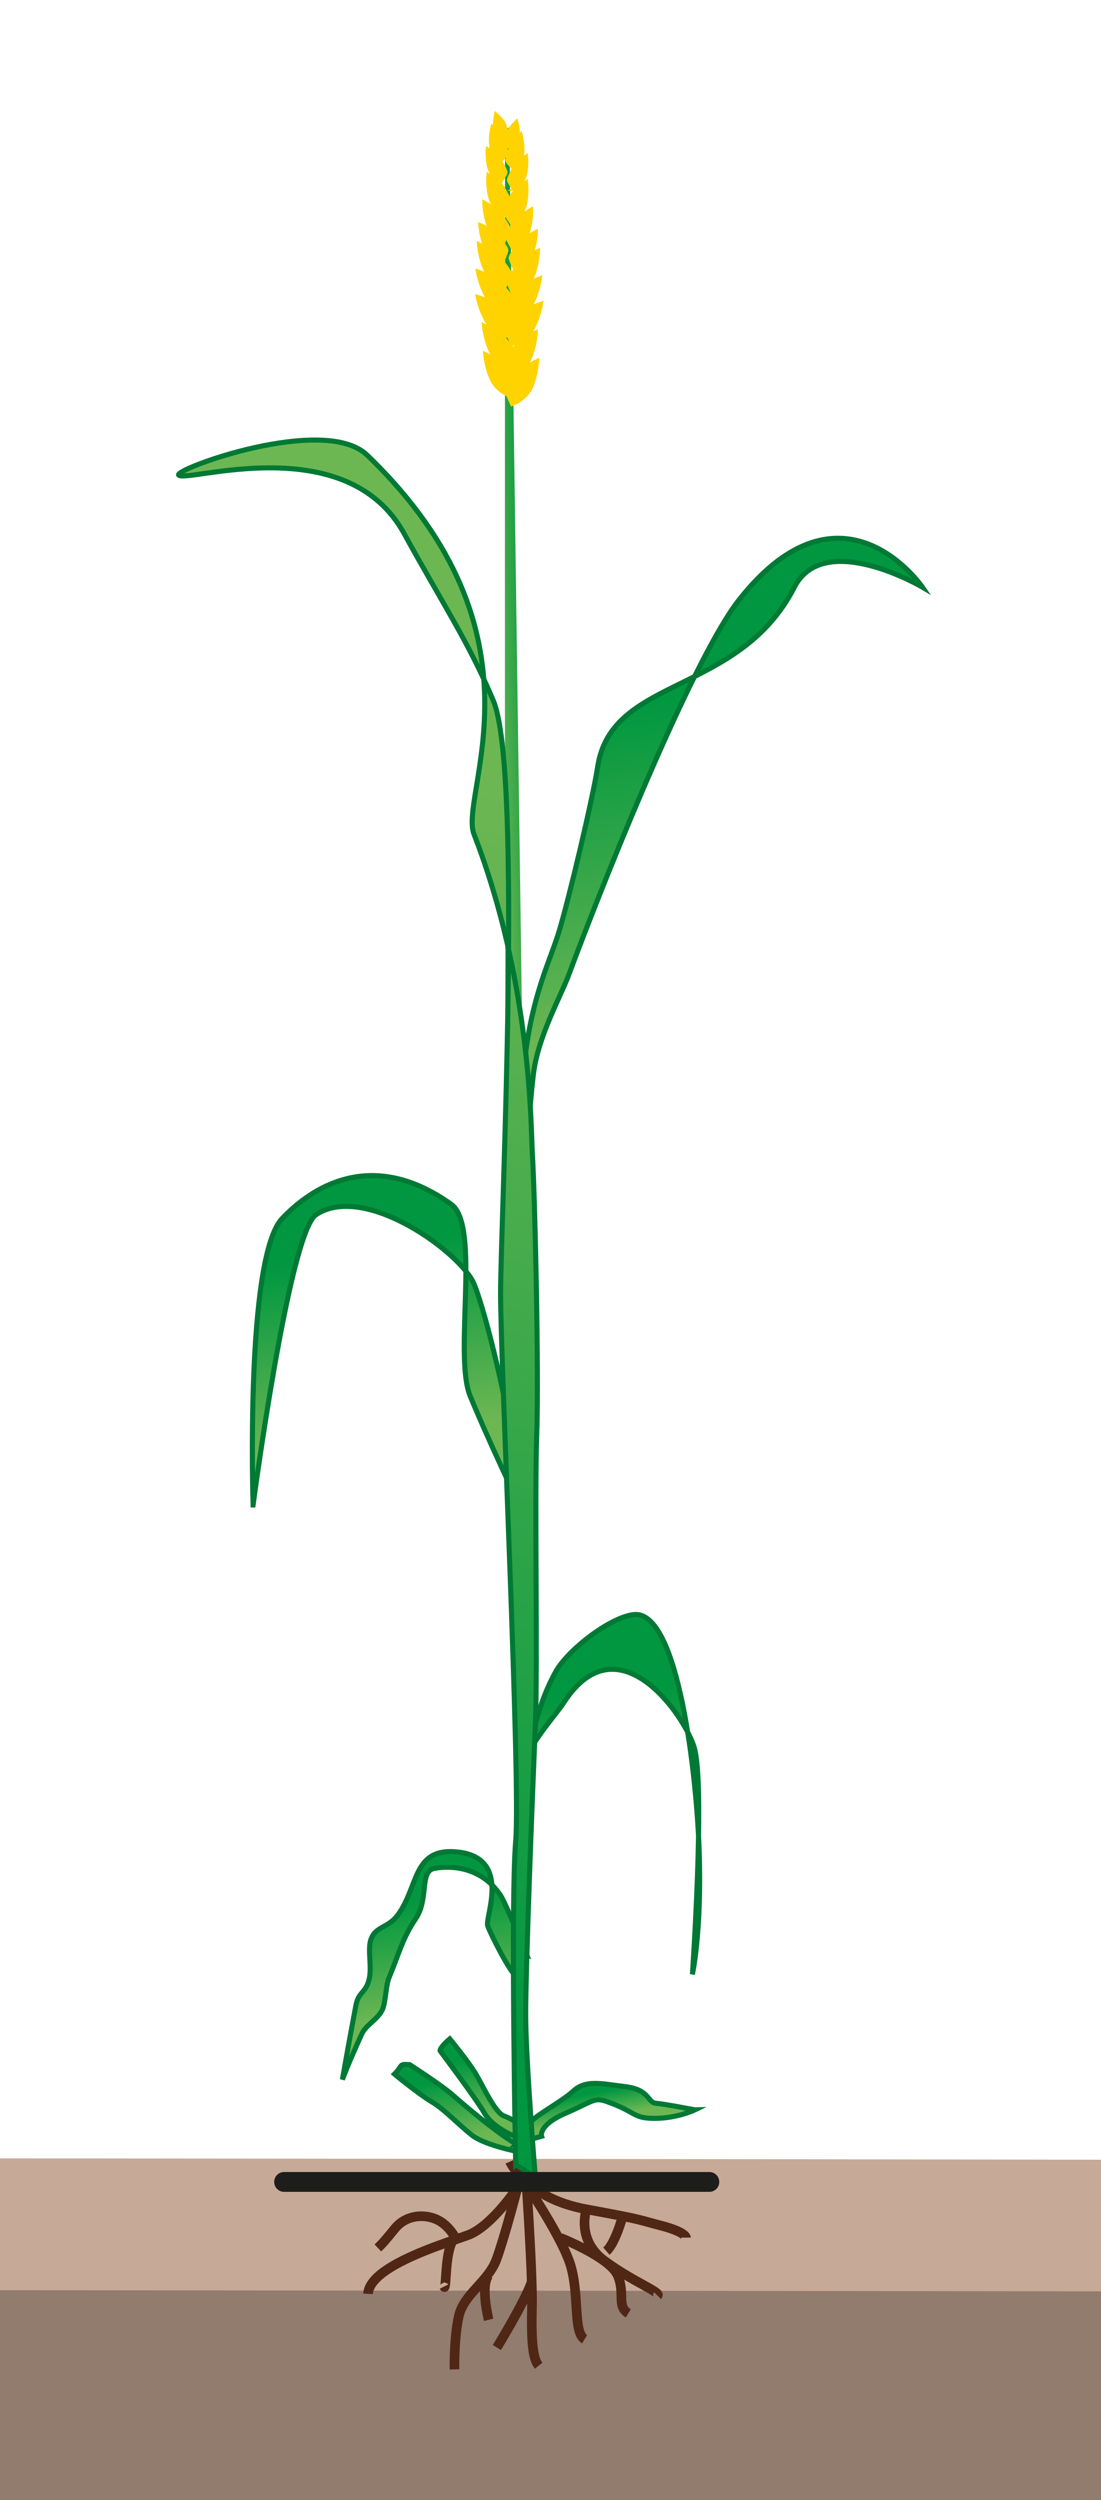 <svg xmlns="http://www.w3.org/2000/svg" xmlns:xlink="http://www.w3.org/1999/xlink" id="Warstwa_2" data-name="Warstwa 2" viewBox="0 0 162.65 369.03"><defs><style>      .cls-1 {        fill: #917c6e;      }      .cls-1, .cls-2, .cls-3, .cls-4 {        stroke-width: 0px;      }      .cls-5 {        stroke: #1d1d1b;        stroke-linecap: round;        stroke-width: 2.93px;      }      .cls-5, .cls-6, .cls-7, .cls-8, .cls-9, .cls-10, .cls-11, .cls-12, .cls-13, .cls-14 {        stroke-miterlimit: 10;      }      .cls-5, .cls-2, .cls-12 {        fill: none;      }      .cls-6 {        fill: url(#Nouvelle_nuance_de_dégradé_1-9);      }      .cls-6, .cls-7, .cls-8, .cls-9, .cls-10, .cls-11, .cls-13, .cls-14 {        stroke: #007935;        stroke-width: .75px;      }      .cls-7 {        fill: url(#Nouvelle_nuance_de_dégradé_1-4);      }      .cls-8 {        fill: url(#Nouvelle_nuance_de_dégradé_1-7);      }      .cls-9 {        fill: url(#Nouvelle_nuance_de_dégradé_1-5);      }      .cls-3 {        fill: url(#Nouvelle_nuance_de_dégradé_1-3);      }      .cls-3, .cls-15 {        fill-rule: evenodd;      }      .cls-4 {        fill: #c7a997;      }      .cls-16 {        clip-path: url(#clippath);      }      .cls-15 {        fill: #ffd300;        stroke: #ffd300;        stroke-width: .5px;      }      .cls-10 {        fill: url(#Nouvelle_nuance_de_dégradé_1-6);      }      .cls-11 {        fill: url(#Nouvelle_nuance_de_dégradé_1-8);      }      .cls-12 {        stroke: #502614;        stroke-width: 1.42px;      }      .cls-13 {        fill: url(#Nouvelle_nuance_de_dégradé_1-2);      }      .cls-14 {        fill: url(#Nouvelle_nuance_de_dégradé_1);      }    </style><clipPath id="clippath"><rect class="cls-2" width="162.65" height="369.03"></rect></clipPath><linearGradient id="Nouvelle_nuance_de_d&#xE9;grad&#xE9;_1" data-name="Nouvelle nuance de d&#xE9;grad&#xE9; 1" x1="72.33" y1="312.74" x2="70.69" y2="303.73" gradientUnits="userSpaceOnUse"><stop offset="0" stop-color="#6db753"></stop><stop offset="1" stop-color="#009740"></stop></linearGradient><linearGradient id="Nouvelle_nuance_de_d&#xE9;grad&#xE9;_1-2" data-name="Nouvelle nuance de d&#xE9;grad&#xE9; 1" x1="69.06" y1="315.36" x2="67.48" y2="306.72" xlink:href="#Nouvelle_nuance_de_d&#xE9;grad&#xE9;_1"></linearGradient><linearGradient id="Nouvelle_nuance_de_d&#xE9;grad&#xE9;_1-3" data-name="Nouvelle nuance de d&#xE9;grad&#xE9; 1" x1="48.3" y1="112.74" x2="54.88" y2="112.74" gradientTransform="translate(18.51 -25.29) rotate(-2.55)" xlink:href="#Nouvelle_nuance_de_d&#xE9;grad&#xE9;_1"></linearGradient><linearGradient id="Nouvelle_nuance_de_d&#xE9;grad&#xE9;_1-4" data-name="Nouvelle nuance de d&#xE9;grad&#xE9; 1" x1="89.28" y1="312.51" x2="88.59" y2="308.76" xlink:href="#Nouvelle_nuance_de_d&#xE9;grad&#xE9;_1"></linearGradient><linearGradient id="Nouvelle_nuance_de_d&#xE9;grad&#xE9;_1-5" data-name="Nouvelle nuance de d&#xE9;grad&#xE9; 1" x1="55.7" y1="212.9" x2="50.63" y2="185.06" xlink:href="#Nouvelle_nuance_de_d&#xE9;grad&#xE9;_1"></linearGradient><linearGradient id="Nouvelle_nuance_de_d&#xE9;grad&#xE9;_1-6" data-name="Nouvelle nuance de d&#xE9;grad&#xE9; 1" x1="129.37" y1="190.83" x2="124.13" y2="162.06" gradientTransform="translate(-23.46 79.08) rotate(4.38)" xlink:href="#Nouvelle_nuance_de_d&#xE9;grad&#xE9;_1"></linearGradient><linearGradient id="Nouvelle_nuance_de_d&#xE9;grad&#xE9;_1-7" data-name="Nouvelle nuance de d&#xE9;grad&#xE9; 1" x1="64.03" y1="296.89" x2="61.06" y2="280.62" xlink:href="#Nouvelle_nuance_de_d&#xE9;grad&#xE9;_1"></linearGradient><linearGradient id="Nouvelle_nuance_de_d&#xE9;grad&#xE9;_1-8" data-name="Nouvelle nuance de d&#xE9;grad&#xE9; 1" x1="109.94" y1="149.88" x2="101.24" y2="102.2" xlink:href="#Nouvelle_nuance_de_d&#xE9;grad&#xE9;_1"></linearGradient><linearGradient id="Nouvelle_nuance_de_d&#xE9;grad&#xE9;_1-9" data-name="Nouvelle nuance de d&#xE9;grad&#xE9; 1" x1="-2313.28" y1="112.42" x2="-2273.22" y2="292.69" gradientTransform="translate(-2020.14) rotate(-180) scale(.9 -1)" xlink:href="#Nouvelle_nuance_de_d&#xE9;grad&#xE9;_1"></linearGradient></defs><g id="Calque_1" data-name="Calque 1"><g class="cls-16"><g><g><path class="cls-1" d="M349.09,336.82s-806.85-4.46-819.64-4.92c-12.78-.46-11.36.45-25.18.54-13.82.1-98.22.76-101.61-.67-3.39-1.44-16.99,3.18-31.85,2.53-14.86-.65-34.23-2.75-46.77-2.81-12.54-.05-30.84.85-43.35.95-12.5.1-32.76,7.2-48.28,3.4-15.52-3.8-37.03-2.1-56.48-4.36-19.45-2.26-73.02,2.74-73.02,2.74,0,0-37.61-1.86-51.29-2.33-13.68-.46-44.9-3.01-63.69,0-18.78,3.01-55.91-1.33-68.49-1.45-12.58-.12-84.39,4.42-92.37,3.25-7.98-1.17-24.51.17-40.75-3.26-16.24-3.43-38.08,2.33-43.69,0-5.61-2.33-54.14,1.89-59.51,1.99-5.37.1-54.39-.08-58.94-.54-4.56-.46-21.66.46-29.64,0-7.98-.46-25.1-2.47-33.07-2.57-7.97-.1-31.69,3.03-35.22,2.57-3.52-.46-3.23-5.29-17.34-2.57-14.11,2.72-24.23-1.56-41.11-.83-16.88.73-34.84,3.86-46.95,3.4-12.11-.46-42.88,1.22-54.28-3.48-11.4-4.71-31.03,3.6-40.02,0-8.99-3.6-42.34-.47-51.31-1.49-8.97-1.01-28.11,2.62-55.59-.3-27.47-2.92-57.11-1.5-62.81,0-5.7,1.5-250.24,4.32-250.24,4.32l-.49,18.97v35.94H349.09v-45.63h-1.68l1.68-3.4Z"></path><path class="cls-4" d="M-2095.23,325.06s291.7-2.44,304.48-2.7c12.78-.25,11.36.24,25.18.3,13.82.05,98.22.42,101.61-.37,3.39-.79,16.99,1.74,31.85,1.38,14.86-.36,34.23-1.51,46.77-1.54,12.54-.03,30.84.47,43.35.52,12.5.05,32.76,3.94,48.28,1.86,15.52-2.08,37.02-1.15,56.48-2.39,19.45-1.24,73.02,1.5,73.02,1.5,0,0,37.61-1.02,51.29-1.27,13.68-.25,44.9-1.65,63.69,0,18.78,1.65,55.91-.73,68.49-.79,12.58-.07,84.39,2.42,92.37,1.78,7.98-.64,24.51.09,40.75-1.78,16.24-1.88,38.08,1.27,43.69,0,5.61-1.27,54.14,1.04,59.51,1.09s54.39-.05,58.94-.3c4.56-.25,21.66.25,29.64,0,7.98-.25,25.1-1.35,33.07-1.41,7.97-.05,31.69,1.66,35.22,1.41,3.52-.25,3.23-2.9,17.34-1.41,14.11,1.49,24.23-.85,41.11-.45s34.84,2.11,46.95,1.86c12.11-.25,42.88.67,54.28-1.91,11.4-2.58,31.03,1.97,40.02,0,8.99-1.97,42.34-.26,51.31-.81,8.97-.55,28.11,1.43,55.59-.17,27.47-1.6,814.3-.82,820,0s10.03,2.36,10.03,2.36l-.68,16.64s-770.92-1.16-784.12,0c-13.19,1.16-65.2-.09-79.06-.22-13.86-.13-26.35-3.43-41.21-1.26-14.86,2.18-9.07,3.32-33.06,3.28-23.99-.05-42.23-1.12-59.33-.58-17.1.54-16.63.63-28.26.58-11.63-.05-25.01,2.35-32.67.38s-30.31-.29-30.31-.29c0,0-27.51-4.63-39.04-.46-11.54,4.18-31.5,2.61-37.23,2.68-5.74.07-1.93-.98-20.93-1.06-19-.08-13.3-1.2-26.98-1.24-13.68-.05-13.19-1.16-28.82,0-15.63,1.16-13.97,3.76-36.16,1.68s-32.77-3.96-42.28-2.46c-9.5,1.5-41.46,1-41.46,1,0,0-21.38,2.01-47.47,2.08-26.08.07-32.21-.38-38.27-1.06-6.05-.69-27.74-.95-33.99-.52-6.26.43-37.01,1.18-46.7-.35-9.69-1.53-24.05-2.3-35.12-.96-11.07,1.34-25.28,2.08-34.21,1.19-8.93-.9-16.72.42-37.25,1.7-20.53,1.28-47.88-.8-53.58-1.58-5.7-.77-43.39-1.24-54.75-1.31-11.36-.07-33.64-1.34-47.21-.57-13.57.77-19.2,1.36-31.84.63-12.64-.73-17.61,5.15-39.36,4.32-21.75-.83-44.55,2.74-52.53,1.26-7.98-1.48-47.39-4.17-53.9-4.33-6.51-.17-22.78.6-27.75.52s-23.38,1.1-28.07,1.4c-4.69.31-86.33-6.18-97.16-5.04-10.83,1.14-49.59.84-55.28,1.29-5.7.45-266.43,0-266.43,0l-1.82-14.12Z"></path></g><g><path class="cls-14" d="M70.25,306.05c1.11,1.86,2.88,5.85,4.27,6.31s3.63,2.23,3.63,2.23l-.44,1.41s-4.55-1.37-6.13-4.06c-1.34-2.29-6.57-9.23-6.57-9.23-.02-.47,1.12-1.5,1.43-1.76,0,0,2.69,3.25,3.8,5.1Z"></path><path class="cls-13" d="M58.28,306.14c1.3-1.3.56-1.49,2.23-1.39,0,0,4.73,3.04,6.31,4.44,1.58,1.4,9.17,7.9,10.89,7.81,1.73-.1,0,.84,0,.84,0,0-5.88-1-8.02-2.69-2.13-1.69-3.99-3.76-5.94-4.92-1.95-1.16-5.48-4.08-5.48-4.08Z"></path><path class="cls-12" d="M75.33,319.07s2.42,5.41,11.24,7.03c8.82,1.62,7.48,1.49,11.13,2.43,3.64.95,3.64,1.76,3.64,1.76"></path><path class="cls-12" d="M54.37,338.59c.14-2.55,4.4-4.76,8.47-6.39,2.51-1,4.96-1.79,6.3-2.28,3.53-1.31,7.33-7.09,7.33-7.09,0,0-1.91,7.37-3.13,10.68-1.22,3.31-4.84,5.1-5.57,8.41-.73,3.31-.63,7.82-.63,7.82"></path><path class="cls-12" d="M65.59,337.52c.44.88,0-5.74,1.65-7.23,0,0-1.06-2.15-3.19-2.86-2.13-.71-4.37-.13-5.69,1.49-1.32,1.62-1.73,2.13-2.54,2.89"></path><path class="cls-12" d="M77.56,319.07s1.15,16.22,1.03,21.35c-.12,5.13.1,7.7.98,8.78"></path><path class="cls-12" d="M73.4,346.51s4.15-6.76,5.16-9.73"></path><path class="cls-12" d="M77.02,321.37s5.59,8.12,7.13,12.58c1.54,4.45.44,10.26,2.21,11.35"></path><path class="cls-12" d="M82.78,330.32s7.4,2.91,8.5,5.61c1.1,2.7-.22,4.46,1.54,5.54"></path><path class="cls-12" d="M86.71,325.86s-1.79,4.66,2.62,7.88c4.41,3.22,8.35,4.58,7.81,5.12"></path><path class="cls-12" d="M91.99,327.13s-1.09,4.01-2.41,5.16"></path><path class="cls-12" d="M72.19,342.42s-1.27-5.02,0-6.59"></path><path class="cls-3" d="M77.13,151.09l-1.35-96.62s-.68-34.5-.42-35.32c.27-.83-.75.08-.75.08,0,0-.08,130.58.08,131.48.16.9,2.44.38,2.44.38Z"></path><path class="cls-7" d="M102.65,311.43s-4.45-.86-5.75-.97c-1.3-.12-.84-2-4.55-2.46-3.71-.46-5.84-1.03-7.7.69-1.86,1.72-6.48,4-6.68,5.15-.2,1.15-1.57,2.52-1.57,2.52l3.61-1.03s-.56-1.62,3.53-3.39c4.08-1.77,4.23-2.37,5.99-1.77,4.55,1.57,3.85,2.52,7.19,2.52s5.94-1.26,5.94-1.26Z"></path><path class="cls-9" d="M37.39,222.15s5.33-40.23,9.31-42.86c7.24-4.78,21.52,5.72,23.36,10.3,1.84,4.58,5.14,18.6,5.55,23.66s1.09,8.9,1.09,8.9c0,0-4.81-10.11-7.26-16.13-2.45-6.02,1.6-25.14-2.78-28.26-11.97-8.54-20.87-2.22-24.97,2.09-5.5,5.79-4.3,42.3-4.3,42.3Z"></path><path class="cls-10" d="M76.62,275.17s-.51-10.27.5-14.04c1.01-3.77,4.78-7.68,6.19-9.84,8.03-12.35,17.91,2.03,19.26,6.7,1.62,5.63-.28,33.44-.28,33.44,0,0,1.39-6.27,1-18.21-.37-11.12-3.06-35.56-9.63-34.9-3.46.35-9.78,5.18-11.59,8.48s-3.24,7.14-4.66,16.25c-1.42,9.11-.78,12.13-.78,12.13Z"></path><path class="cls-8" d="M77.76,288.44s-3.04-7.47-3.78-8.61c-2.92-4.47-7.68-4.46-9.84-4.03-2.2.43-.74,4.48-2.73,7.42-1.98,2.95-2.41,5.02-3.96,8.76-.42,1.01-.5,3.62-.93,4.6-.62,1.43-2.47,2.33-3.06,3.62-2.08,4.55-2.88,6.77-2.88,6.77,0,0,.88-5.08,2-10.98.39-2.05,1.55-1.82,1.99-4.02.36-1.8-.28-4.28.22-5.68.72-2.04,2.53-1.61,4.05-3.72,3.04-4.23,2.13-9.97,8.85-9.19,7.97.93,3.9,9.62,4.36,10.9.45,1.28,3.42,7.12,4.33,7.56.91.45,1.36-3.41,1.36-3.41Z"></path><path class="cls-11" d="M77.25,178.25s.89-14.53,1.58-19.91c.69-5.38,3.99-11.23,5.18-14.41,6.75-18.12,18.84-47.36,25.17-55.39,15.22-19.3,27.1-1.86,27.1-1.86,0,0-14.54-8.57-18.93,0-8.2,16.01-26.97,13.05-29.05,26.46-.74,4.76-4.31,19.83-5.8,24.63-1.49,4.81-4.69,10.57-5.38,23.44-.69,12.87.14,17.03.14,17.03Z"></path><path class="cls-6" d="M76.18,319.55s-.75-39.02,0-47.76c.75-8.74-2.23-70.45-2.23-80.86s3.3-77.1-1.07-87.51c-3.62-8.61-7.66-14.59-13.16-24.63-8.56-15.6-32.21-7.46-33.32-8.66-.79-.85,21.52-9.02,27.84-2.95,27.54,26.47,13.49,50.04,15.78,55.95,8.54,22.02,8.4,43.51,8.63,47.24.38,6.32.97,32.24.64,41.45-.34,9.21.16,34.12-.21,43.04-.38,8.92-1.45,36.06-1.42,42.75.03,6.69,1.42,23.74,1.42,23.74l-2.89-1.81Z"></path><g><path class="cls-15" d="M75.57,50.81s2.13-.52,3.12-2.27c.99-1.74,1.29-3.79,1.29-3.79,0,0-2.45.85-3.06,1.6-.61.75-1.92,1.96-1.92,2.39,0,.43.58,2.06.58,2.06Z"></path><path class="cls-15" d="M75.55,47.17s2.12-.58,3.06-2.35c.94-1.77,1.2-3.82,1.2-3.82,0,0-2.43.91-3.02,1.68-.59.76-1.87,2.01-1.86,2.44.01.43.62,2.05.62,2.05Z"></path><path class="cls-15" d="M75.86,43.5s2.06-.77,2.83-2.62c.77-1.85.83-3.91.83-3.91,0,0-2.33,1.14-2.85,1.95-.51.82-1.67,2.18-1.62,2.6.06.43.81,1.98.81,1.98Z"></path><path class="cls-15" d="M75.52,32.88s1.64-.93,2.05-2.6c.41-1.67.19-3.44.19-3.44,0,0-1.83,1.27-2.16,2.04-.33.76-1.14,2.07-1.04,2.43.11.35.96,1.58.96,1.58Z"></path><path class="cls-15" d="M75.44,55.46s2.07-.74,2.87-2.58c.8-1.84.89-3.9.89-3.9,0,0-2.35,1.1-2.88,1.91-.52.81-1.7,2.15-1.66,2.58.05.43.78,1.99.78,1.99Z"></path><path class="cls-15" d="M75.74,36.69s1.72-.78,2.28-2.41c.56-1.63.49-3.41.49-3.41,0,0-1.94,1.11-2.34,1.84-.39.73-1.32,1.96-1.24,2.32.07.36.81,1.66.81,1.66Z"></path><path class="cls-15" d="M75.89,24.92s1.2-.95,1.32-2.34c.12-1.39-.28-2.78-.28-2.78,0,0-1.31,1.25-1.48,1.9-.17.65-.65,1.8-.52,2.07.13.27.96,1.14.96,1.14Z"></path><path class="cls-15" d="M75.49,22.04s.96-.76,1.05-1.88c.1-1.12-.23-2.23-.23-2.23,0,0-1.05,1-1.18,1.52-.13.53-.52,1.45-.42,1.66.1.22.77.92.77.92Z"></path><path class="cls-15" d="M76.1,39.81s1.77-.68,2.42-2.27c.66-1.59.69-3.37.69-3.37,0,0-2,.99-2.44,1.69-.44.71-1.43,1.88-1.38,2.25.05.37.71,1.7.71,1.7Z"></path><path class="cls-15" d="M75.92,27.92s1.34-.75,1.67-2.11c.34-1.35.16-2.78.16-2.78,0,0-1.49,1.03-1.76,1.65-.27.62-.93,1.68-.84,1.96.08.29.77,1.28.77,1.28Z"></path><path class="cls-15" d="M75.62,47.58c-.01-.43-1.37-1.59-2-2.32-.63-.73-3.11-1.5-3.11-1.5,0,0,.37,2.03,1.41,3.74,1.04,1.71,3.19,2.16,3.19,2.16,0,0,.51-1.65.5-2.08Z"></path><path class="cls-15" d="M75.56,43.95c0-.43-1.32-1.63-1.94-2.37-.62-.74-3.08-1.58-3.08-1.58,0,0,.32,2.04,1.33,3.78.99,1.73,3.13,2.24,3.13,2.24,0,0,.55-1.64.55-2.07Z"></path><path class="cls-15" d="M75.32,40.36c.04-.43-1.17-1.75-1.71-2.54-.54-.8-2.91-1.86-2.91-1.86,0,0,.13,2.06.96,3.88.83,1.82,2.91,2.53,2.91,2.53,0,0,.7-1.58.74-2.01Z"></path><path class="cls-15" d="M75.46,30.13c.09-.36-.76-1.64-1.12-2.39-.36-.75-2.23-1.96-2.23-1.96,0,0-.17,1.77.3,3.43.47,1.66,2.14,2.53,2.14,2.53,0,0,.81-1.25.9-1.61Z"></path><path class="cls-15" d="M76.11,52.28c.03-.43-1.19-1.73-1.74-2.52-.55-.79-2.94-1.81-2.94-1.81,0,0,.16,2.06,1.02,3.87.86,1.81,2.95,2.48,2.95,2.48,0,0,.68-1.59.72-2.02Z"></path><path class="cls-15" d="M75.63,59.7s2.07-.74,2.87-2.58c.8-1.84.89-3.9.89-3.9,0,0-2.35,1.1-2.88,1.91-.52.81-1.7,2.15-1.66,2.58.05.43.78,1.99.78,1.99Z"></path><path class="cls-15" d="M76.3,56.52c.03-.43-1.19-1.73-1.74-2.52-.55-.79-2.94-1.81-2.94-1.81,0,0,.16,2.06,1.02,3.87.86,1.81,2.95,2.48,2.95,2.48,0,0,.68-1.59.72-2.02Z"></path><path class="cls-15" d="M75.21,33.87c.06-.36-.9-1.56-1.32-2.28-.42-.72-2.39-1.76-2.39-1.76,0,0,0,1.78.61,3.39.61,1.61,2.36,2.34,2.36,2.34,0,0,.69-1.32.75-1.69Z"></path><path class="cls-15" d="M74.84,22.62c.12-.28-.4-1.41-.59-2.06-.19-.64-1.54-1.85-1.54-1.85,0,0-.36,1.4-.19,2.79.16,1.39,1.4,2.3,1.4,2.3,0,0,.81-.9.93-1.18Z"></path><path class="cls-15" d="M74.96,19.96c.1-.22-.32-1.13-.47-1.65-.15-.52-1.24-1.48-1.24-1.48,0,0-.28,1.12-.15,2.23.13,1.11,1.12,1.84,1.12,1.84,0,0,.65-.72.74-.94Z"></path><path class="cls-15" d="M74.86,36.96c.04-.37-.99-1.51-1.46-2.2-.46-.69-2.5-1.61-2.5-1.61,0,0,.1,1.77.81,3.35.71,1.57,2.49,2.19,2.49,2.19,0,0,.61-1.36.65-1.73Z"></path><path class="cls-15" d="M74.72,25.49c.07-.29-.62-1.33-.91-1.93-.29-.61-1.81-1.59-1.81-1.59,0,0-.13,1.43.25,2.78.38,1.35,1.74,2.05,1.74,2.05,0,0,.65-1.02.73-1.31Z"></path></g><line class="cls-5" x1="41.97" y1="322.07" x2="104.79" y2="322.07"></line></g></g></g></g></svg>